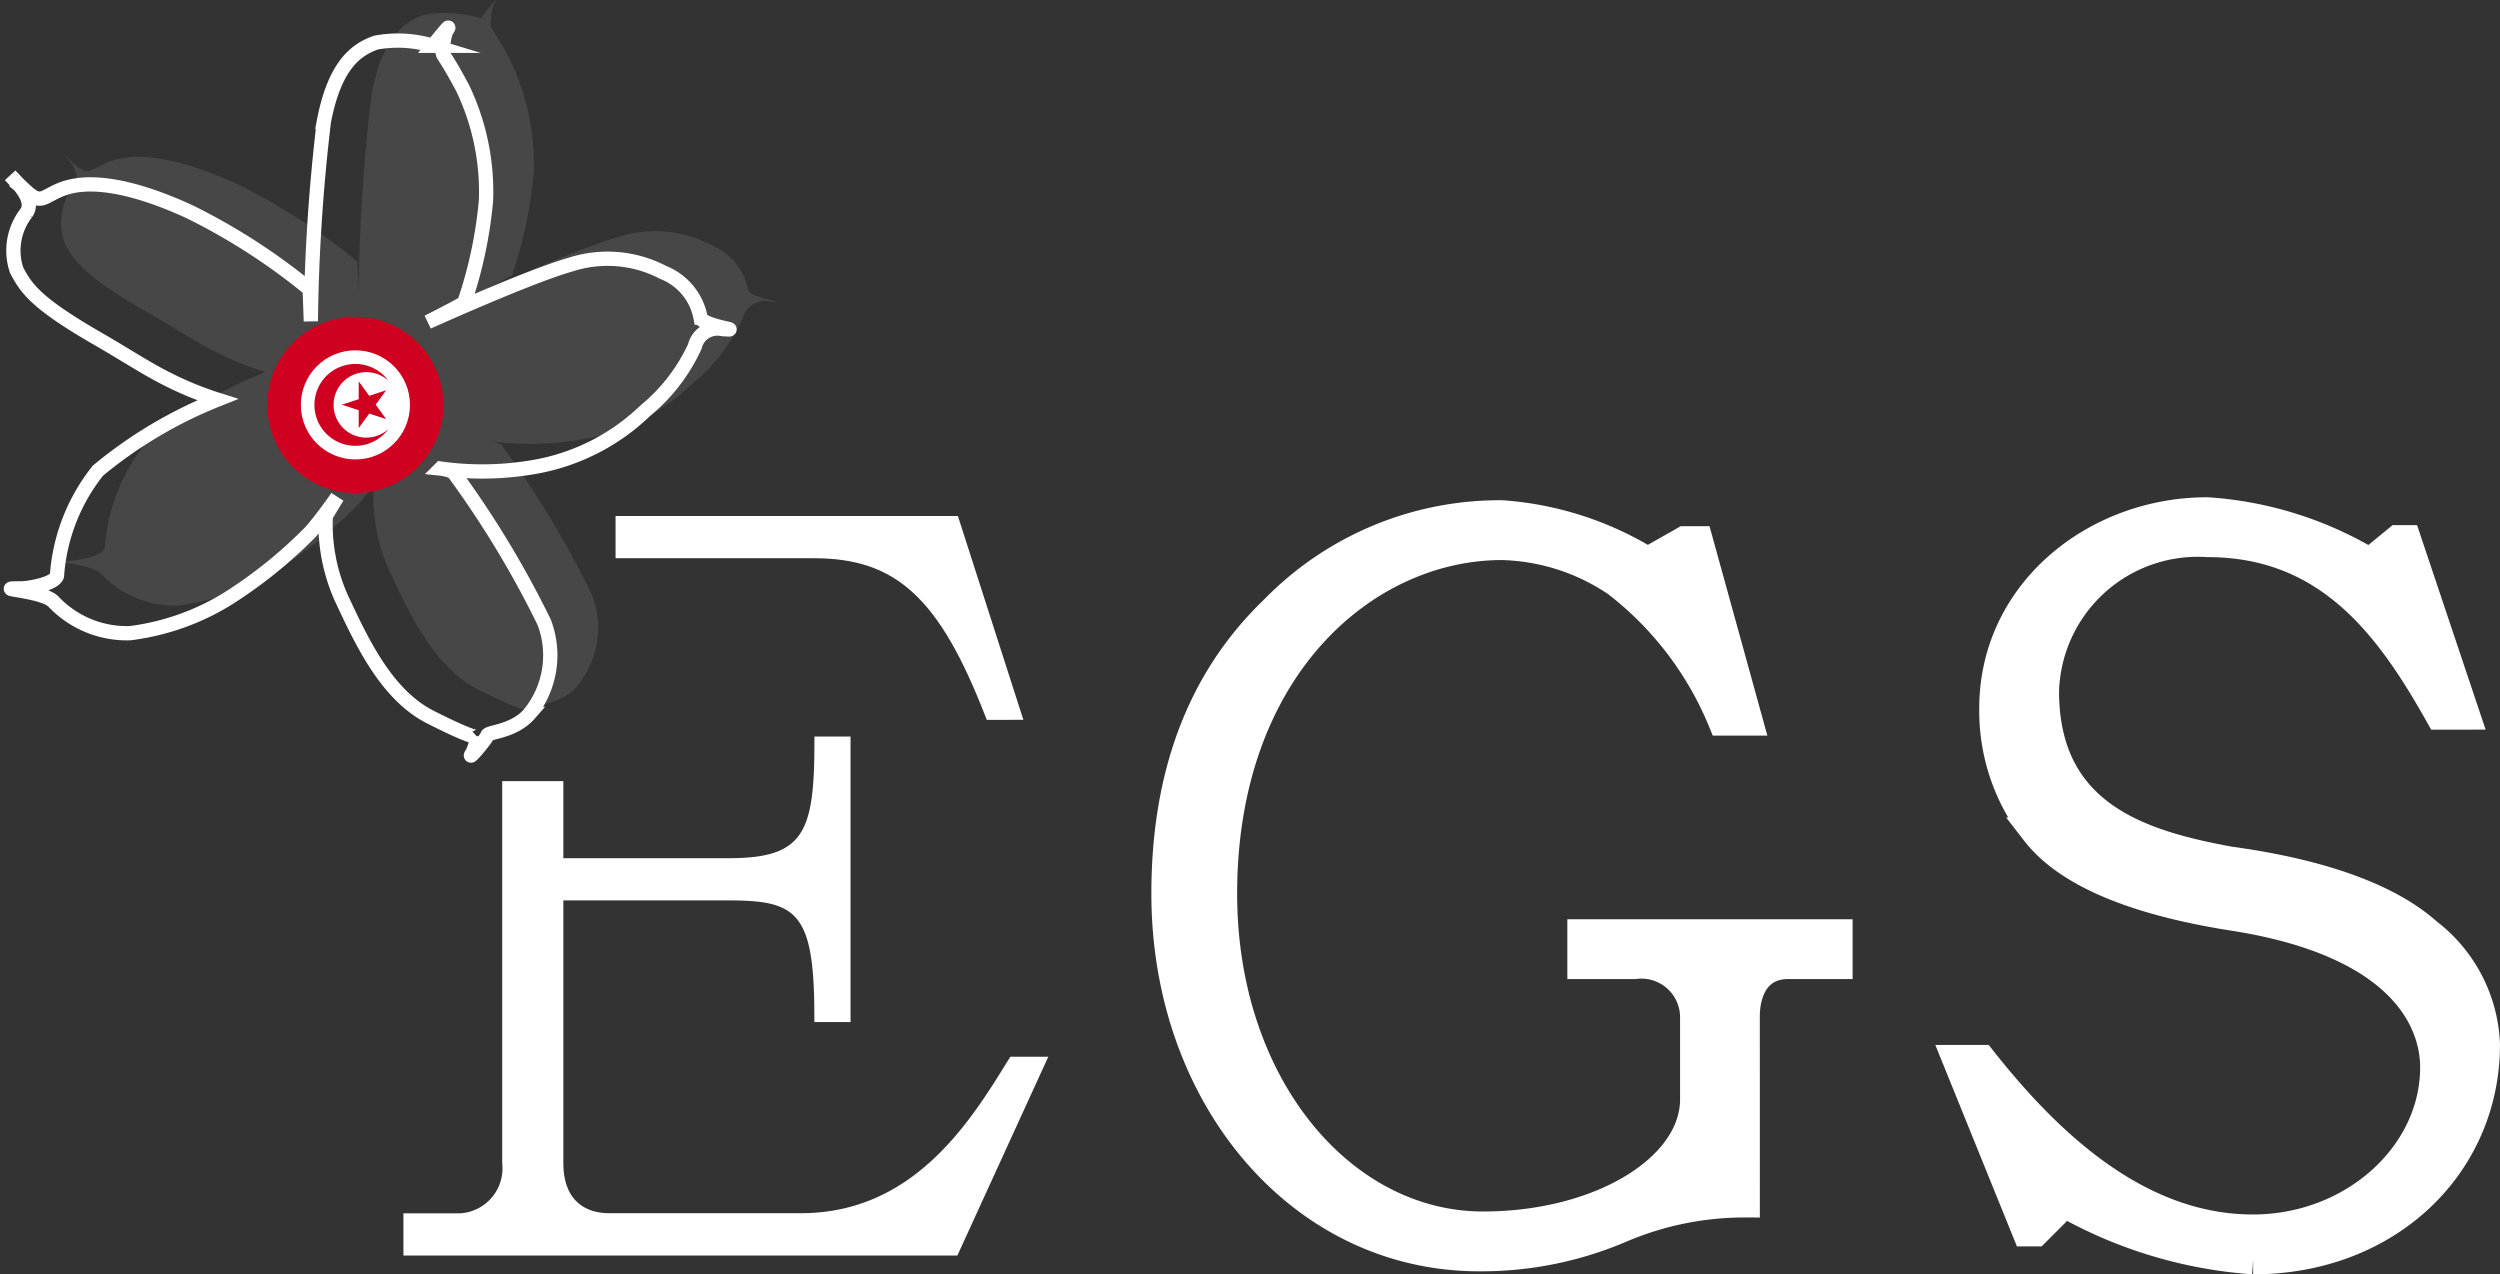 <svg xmlns="http://www.w3.org/2000/svg" width="78.664" height="40.097" viewBox="0 0 78.664 40.097"><rect x="0" y="0" width="78.664" height="40.097" fill="#333333" stroke="none"/><g id="Groupe_3358" data-name="Groupe 3358" transform="translate(-37.935 -25.618)"><g id="Groupe_3352" data-name="Groupe 3352" transform="translate(38.16 25.618)"><g id="Groupe_3351" data-name="Groupe 3351"><g id="Groupe_3350" data-name="Groupe 3350"><path id="Trac&#xE9;_45943" data-name="Trac&#xE9; 45943" d="M38.255,32.49c.173.185.805.761.509,1.182a1.931,1.931,0,0,0-.307,1.8c.3.573.6,1.035,2.573,2.17.784.45,1.521.935,2.143,1.245a10.431,10.431,0,0,0,1.605.661,14.034,14.034,0,0,0-3.761,2.234,5.982,5.982,0,0,0-1.29,3.313c-.079.22-.7.366-1.093.392-1.114,0,.715.061,1.007.442a3.182,3.182,0,0,0,2.384.968,7.664,7.664,0,0,0,3.1-1.1,14.6,14.6,0,0,0,2.595-2.1c.4-.464.827-1.086.827-1.086l-.362.6a5.683,5.683,0,0,0,.5,2.6c.612,1.3,1.386,3.009,2.784,3.721s1.487.627,1.487.627a2.069,2.069,0,0,1-.15.488c-.246.378.436-.421.464-.535s.83-.11,1.323-.676a2.915,2.915,0,0,0,.466-2.881,30.8,30.8,0,0,0-2.82-4.673c-.071-.126-.441-.165-.441-.165a9.507,9.507,0,0,0,3.043-.068,6.676,6.676,0,0,0,3.4-1.755A5.668,5.668,0,0,0,59.8,37.87a.73.73,0,0,1,.867-.542c.741.053-.585-.08-.688-.358A1.911,1.911,0,0,0,58.8,35.544a3.77,3.77,0,0,0-2.909-.246c-1.29.362-4.494,1.809-4.494,1.809s1.138-.576,1.148-.614a13.732,13.732,0,0,0,.683-3.224,7.561,7.561,0,0,0-.732-3.517c-.46-.866-.611-1.03-.622-1.078a1.878,1.878,0,0,1,.1-.718c.282-.419-.419.458-.419.458a3.775,3.775,0,0,0-1.791-.1c-.664.231-1.309.758-1.639,2.489a58.168,58.168,0,0,0-.409,6.278l-.036-1.007a19.636,19.636,0,0,0-3.78-2.439c-1.936-.889-3.26-1.027-4.064-.692-.53.22-.613.454-1.027.094A7.455,7.455,0,0,1,38.255,32.49Z" transform="translate(-38.16 -26.973)" fill="none" stroke="#fff" stroke-miterlimit="10" stroke-width="0.449"></path><path id="Trac&#xE9;_45944" data-name="Trac&#xE9; 45944" d="M42.1,30.267c.173.185.805.761.509,1.182a1.931,1.931,0,0,0-.307,1.8c.3.573.6,1.035,2.573,2.17.784.45,1.521.935,2.143,1.245a10.413,10.413,0,0,0,1.605.661,14.034,14.034,0,0,0-3.761,2.234,5.98,5.98,0,0,0-1.29,3.312c-.079.22-.7.366-1.093.392-1.114,0,.715.061,1.007.442a3.181,3.181,0,0,0,2.384.968,7.664,7.664,0,0,0,3.1-1.1,14.576,14.576,0,0,0,2.595-2.1c.4-.464.827-1.086.827-1.086l-.362.6a5.683,5.683,0,0,0,.5,2.6c.612,1.3,1.386,3.009,2.784,3.721s1.487.627,1.487.627a2.074,2.074,0,0,1-.15.488c-.246.378.436-.422.464-.535s.83-.111,1.323-.676a2.915,2.915,0,0,0,.466-2.881,30.8,30.8,0,0,0-2.82-4.673c-.071-.126-.441-.165-.441-.165a9.507,9.507,0,0,0,3.043-.068,6.679,6.679,0,0,0,3.4-1.755,5.664,5.664,0,0,0,1.552-2.024.731.731,0,0,1,.867-.542c.741.054-.585-.08-.688-.357a1.911,1.911,0,0,0-1.173-1.426,3.771,3.771,0,0,0-2.909-.247c-1.29.362-4.494,1.81-4.494,1.81s1.138-.576,1.148-.614a13.737,13.737,0,0,0,.683-3.224,7.564,7.564,0,0,0-.732-3.518c-.46-.865-.611-1.03-.622-1.077a1.878,1.878,0,0,1,.1-.718c.282-.42-.419.458-.419.458a3.777,3.777,0,0,0-1.791-.1c-.664.231-1.309.758-1.639,2.489a58.167,58.167,0,0,0-.409,6.278l-.036-1.007a19.636,19.636,0,0,0-3.78-2.439c-1.936-.889-3.26-1.027-4.064-.693-.53.22-.613.454-1.027.095C42.328,30.53,41.782,29.93,42.1,30.267Z" transform="translate(-40.502 -25.618)" fill="#fff" opacity="0.1"></path><path id="Trac&#xE9;_45945" data-name="Trac&#xE9; 45945" d="M64.65,54.127a2.772,2.772,0,1,1-2.545-2.981A2.772,2.772,0,0,1,64.65,54.127Z" transform="translate(-50.929 -41.168)" fill="#cf0020"></path><g id="Groupe_3349" data-name="Groupe 3349" transform="translate(9.241 11.023)"><circle id="Ellipse_19" data-name="Ellipse 19" cx="1.717" cy="1.717" r="1.717" fill="#fff"></circle><g id="Groupe_3348" data-name="Groupe 3348" transform="translate(0.429 0.429)"><path id="Trac&#xE9;_45946" data-name="Trac&#xE9; 45946" d="M63.516,56.224a1.03,1.03,0,0,1,1.727-.758,1.288,1.288,0,1,0,0,1.516,1.03,1.03,0,0,1-1.727-.758Z" transform="translate(-62.915 -54.936)" fill="#cf0020"></path><path id="Trac&#xE9;_45947" data-name="Trac&#xE9; 45947" d="M65.976,56.8l-.33-.454v.561l-.534.173.534.173v.561l.33-.454.534.173-.33-.454.33-.454Z" transform="translate(-64.254 -55.798)" fill="#cf0020"></path></g></g></g></g></g><g id="Groupe_3357" data-name="Groupe 3357" transform="translate(50.629 41.719)"><g id="Groupe_3353" data-name="Groupe 3353" transform="translate(0 0.137)"><path id="Trac&#xE9;_45948" data-name="Trac&#xE9; 45948" d="M93.414,68.512c2.586,0,3.947,1.255,5.39,4.972l.044.113H100l-2.06-6.413H87.168v1.327Z" transform="translate(-80.493 -67.185)" fill="#fff"></path><path id="Trac&#xE9;_45949" data-name="Trac&#xE9; 45949" d="M89.1,95.142c-1.18,1.913-2.963,4.8-6.51,4.8H76.535c-.428,0-1.423-.154-1.423-1.581V90.1H80.3c2.162,0,2.71.359,2.71,3.652v.177h1.139V84.943H83.012v.177c0,2.874-.338,3.652-2.71,3.652h-5.19V86.346H73.188v12.02a1.419,1.419,0,0,1-1.33,1.581H70.08v1.327H87.51l2.861-6.255H89.179Z" transform="translate(-70.08 -78.006)" fill="#fff"></path></g><g id="Groupe_3356" data-name="Groupe 3356" transform="translate(23.989 0)"><g id="Groupe_3355" data-name="Groupe 3355"><g id="Groupe_3354" data-name="Groupe 3354"><path id="Trac&#xE9;_45950" data-name="Trac&#xE9; 45950" d="M149.728,88.734a9.912,9.912,0,0,0-3.892.784,11.149,11.149,0,0,1-4.489.91c-5.619,0-9.856-5.053-9.856-11.425,0-3.767,1.13-6.749,3.422-8.946a9.9,9.9,0,0,1,7.157-2.982,10.122,10.122,0,0,1,4.583,1.475l1.161-.659h.439l1.569,5.681h-.816a10.585,10.585,0,0,0-3.327-4.363,6.725,6.725,0,0,0-3.609-1.161c-4.3,0-8.789,3.829-8.789,10.955,0,6.026,3.735,10.452,8.192,10.452,3.7,0,6.654-1.82,6.654-3.986V82.864a1.672,1.672,0,0,0-1.883-1.632H144.58v-.973h8.067v.973h-1.57c-1.036,0-1.35.879-1.35,1.632Z" transform="translate(-131.491 -66.981)" fill="#fff" stroke="#fff" stroke-miterlimit="10" stroke-width="0.909"></path><path id="Trac&#xE9;_45951" data-name="Trac&#xE9; 45951" d="M210.4,73.238c-1.57-2.794-3.484-5.43-7.314-5.43a4.821,4.821,0,0,0-5.116,4.677c0,3.955,3.108,4.834,5.807,5.336,2.982.408,5.054,1.193,6.246,2.26a4.649,4.649,0,0,1,1.821,3.515c0,3.8-3.076,6.78-7.313,6.78a14.042,14.042,0,0,1-5.933-1.789l-.91.91h-.283l-2.2-5.431h.785c2.2,2.794,5.022,5.336,8.538,5.336,3.139,0,5.713-2.323,5.713-5.085,0-1.444-1-3.955-6.466-4.771-3.076-.5-5.117-1.381-6.089-2.636a6.144,6.144,0,0,1-1.318-3.892c0-3.641,3.2-6.184,6.717-6.184a11.388,11.388,0,0,1,5.117,1.6l.879-.722h.282l1.852,5.525Z" transform="translate(-170.318 -66.834)" fill="#fff" stroke="#fff" stroke-miterlimit="10" stroke-width="0.909"></path></g></g></g></g></g></svg>